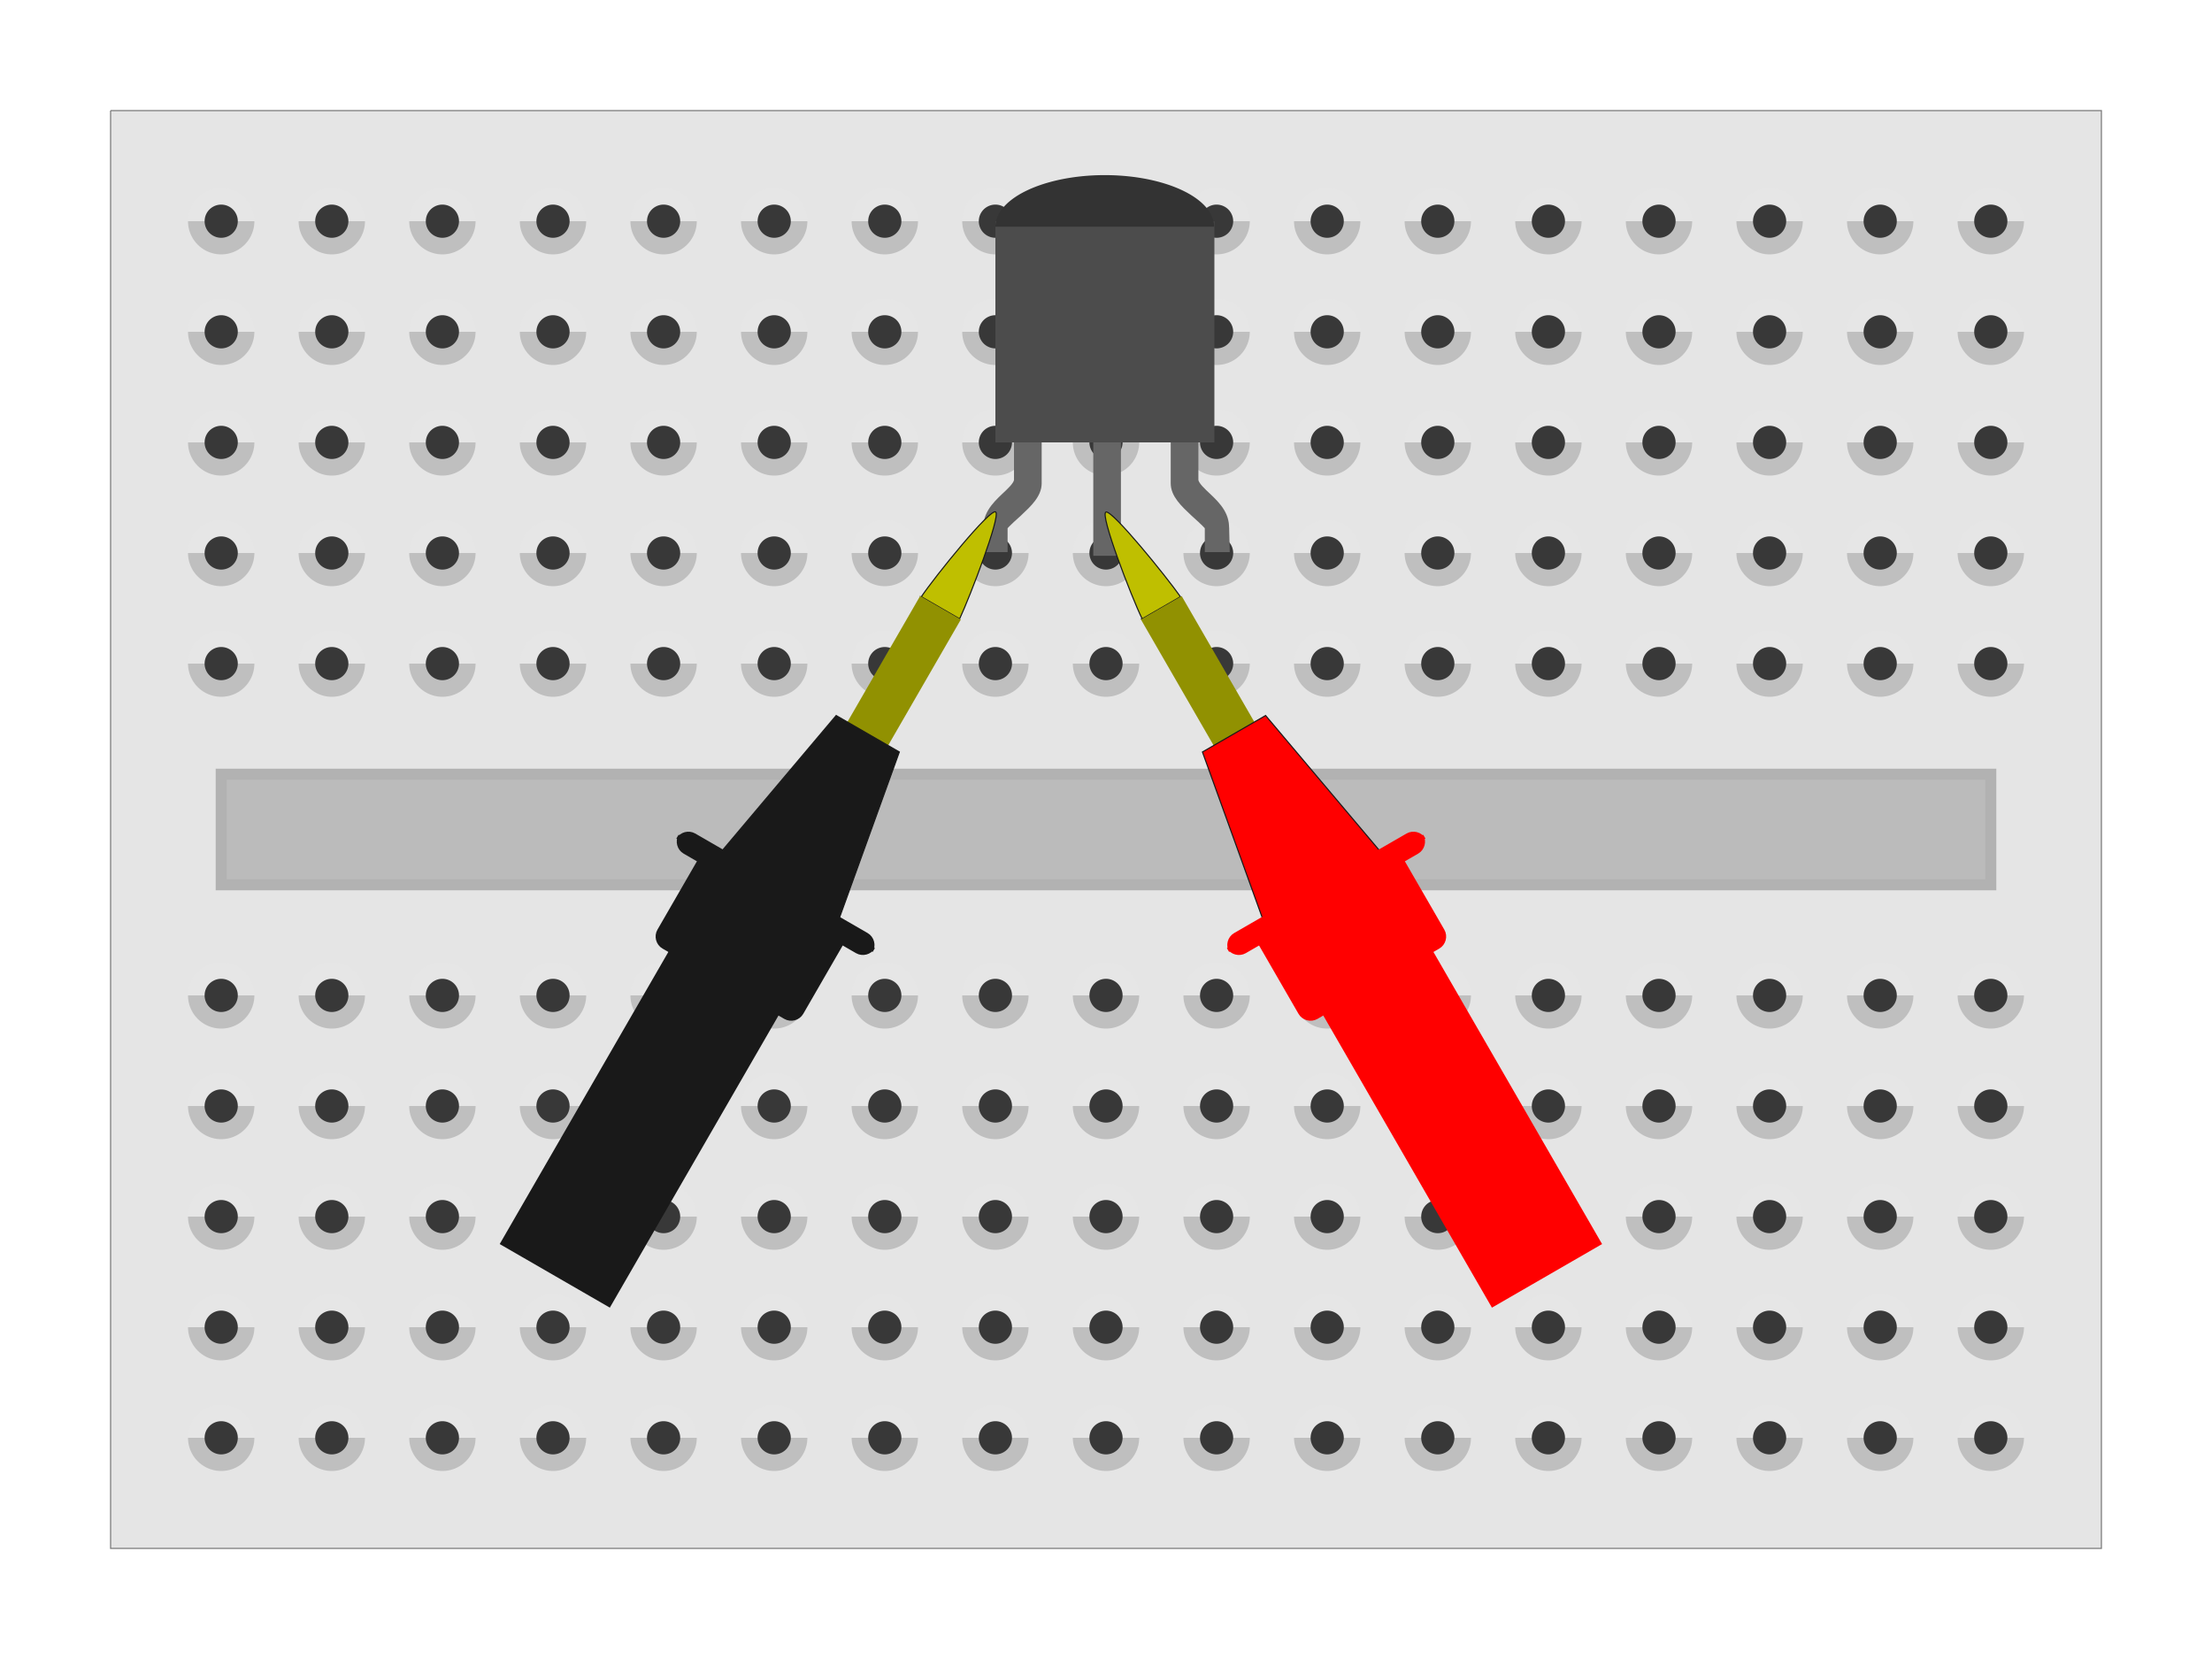 <svg width="200" height="150" xmlns="http://www.w3.org/2000/svg" xmlns:svg="http://www.w3.org/2000/svg" xmlns:xlink="http://www.w3.org/1999/xlink">
 <g class="layer">
  <title>Layer 1</title>
  <g id="s_26">
   <g id="s_13">
    <path d="m10,10l180,0l0,130l-180,0l0,-130" fill="#e5e5e5" id="s_25" stroke="#777777" stroke-width="0.1"/>
    <path d="m17,20a3,3 0 0 0 6,0m4,0a3,3 0 0 0 6,0m4,0a3,3 0 0 0 6,0m4,0a3,3 0 0 0 6,0m4,0a3,3 0 0 0 6,0m4,0a3,3 0 0 0 6,0m4,0a3,3 0 0 0 6,0m4,0a3,3 0 0 0 6,0m4,0a3,3 0 0 0 6,0m4,0a3,3 0 0 0 6,0m4,0a3,3 0 0 0 6,0m4,0a3,3 0 0 0 6,0m4,0a3,3 0 0 0 6,0m4,0a3,3 0 0 0 6,0m4,0a3,3 0 0 0 6,0m4,0a3,3 0 0 0 6,0m4,0a3,3 0 0 0 6,0m-166,10a3,3 0 0 0 6,0m4,0a3,3 0 0 0 6,0m4,0a3,3 0 0 0 6,0m4,0a3,3 0 0 0 6,0m4,0a3,3 0 0 0 6,0m4,0a3,3 0 0 0 6,0m4,0a3,3 0 0 0 6,0m4,0a3,3 0 0 0 6,0m4,0a3,3 0 0 0 6,0m4,0a3,3 0 0 0 6,0m4,0a3,3 0 0 0 6,0m4,0a3,3 0 0 0 6,0m4,0a3,3 0 0 0 6,0m4,0a3,3 0 0 0 6,0m4,0a3,3 0 0 0 6,0m4,0a3,3 0 0 0 6,0m4,0a3,3 0 0 0 6,0m-166,10a3,3 0 0 0 6,0m4,0a3,3 0 0 0 6,0m4,0a3,3 0 0 0 6,0m4,0a3,3 0 0 0 6,0m4,0a3,3 0 0 0 6,0m4,0a3,3 0 0 0 6,0m4,0a3,3 0 0 0 6,0m4,0a3,3 0 0 0 6,0m4,0a3,3 0 0 0 6,0m4,0a3,3 0 0 0 6,0m4,0a3,3 0 0 0 6,0m4,0a3,3 0 0 0 6,0m4,0a3,3 0 0 0 6,0m4,0a3,3 0 0 0 6,0m4,0a3,3 0 0 0 6,0m4,0a3,3 0 0 0 6,0m4,0a3,3 0 0 0 6,0m-166,10a3,3 0 0 0 6,0m4,0a3,3 0 0 0 6,0m4,0a3,3 0 0 0 6,0m4,0a3,3 0 0 0 6,0m4,0a3,3 0 0 0 6,0m4,0a3,3 0 0 0 6,0m4,0a3,3 0 0 0 6,0m4,0a3,3 0 0 0 6,0m4,0a3,3 0 0 0 6,0m4,0a3,3 0 0 0 6,0m4,0a3,3 0 0 0 6,0m4,0a3,3 0 0 0 6,0m4,0a3,3 0 0 0 6,0m4,0a3,3 0 0 0 6,0m4,0a3,3 0 0 0 6,0m4,0a3,3 0 0 0 6,0m4,0a3,3 0 0 0 6,0m-166,10a3,3 0 0 0 6,0m4,0a3,3 0 0 0 6,0m4,0a3,3 0 0 0 6,0m4,0a3,3 0 0 0 6,0m4,0a3,3 0 0 0 6,0m4,0a3,3 0 0 0 6,0m4,0a3,3 0 0 0 6,0m4,0a3,3 0 0 0 6,0m4,0a3,3 0 0 0 6,0m4,0a3,3 0 0 0 6,0m4,0a3,3 0 0 0 6,0m4,0a3,3 0 0 0 6,0m4,0a3,3 0 0 0 6,0m4,0a3,3 0 0 0 6,0m4,0a3,3 0 0 0 6,0m4,0a3,3 0 0 0 6,0m4,0a3,3 0 0 0 6,0m-166,30a3,3 0 0 0 6,0m4,0a3,3 0 0 0 6,0m4,0a3,3 0 0 0 6,0m4,0a3,3 0 0 0 6,0m4,0a3,3 0 0 0 6,0m4,0a3,3 0 0 0 6,0m4,0a3,3 0 0 0 6,0m4,0a3,3 0 0 0 6,0m4,0a3,3 0 0 0 6,0m4,0a3,3 0 0 0 6,0m4,0a3,3 0 0 0 6,0m4,0a3,3 0 0 0 6,0m4,0a3,3 0 0 0 6,0m4,0a3,3 0 0 0 6,0m4,0a3,3 0 0 0 6,0m4,0a3,3 0 0 0 6,0m4,0a3,3 0 0 0 6,0m-166,10a3,3 0 0 0 6,0m4,0a3,3 0 0 0 6,0m4,0a3,3 0 0 0 6,0m4,0a3,3 0 0 0 6,0m4,0a3,3 0 0 0 6,0m4,0a3,3 0 0 0 6,0m4,0a3,3 0 0 0 6,0m4,0a3,3 0 0 0 6,0m4,0a3,3 0 0 0 6,0m4,0a3,3 0 0 0 6,0m4,0a3,3 0 0 0 6,0m4,0a3,3 0 0 0 6,0m4,0a3,3 0 0 0 6,0m4,0a3,3 0 0 0 6,0m4,0a3,3 0 0 0 6,0m4,0a3,3 0 0 0 6,0m4,0a3,3 0 0 0 6,0m-166,10a3,3 0 0 0 6,0m4,0a3,3 0 0 0 6,0m4,0a3,3 0 0 0 6,0m4,0a3,3 0 0 0 6,0m4,0a3,3 0 0 0 6,0m4,0a3,3 0 0 0 6,0m4,0a3,3 0 0 0 6,0m4,0a3,3 0 0 0 6,0m4,0a3,3 0 0 0 6,0m4,0a3,3 0 0 0 6,0m4,0a3,3 0 0 0 6,0m4,0a3,3 0 0 0 6,0m4,0a3,3 0 0 0 6,0m4,0a3,3 0 0 0 6,0m4,0a3,3 0 0 0 6,0m4,0a3,3 0 0 0 6,0m4,0a3,3 0 0 0 6,0m-166,10a3,3 0 0 0 6,0m4,0a3,3 0 0 0 6,0m4,0a3,3 0 0 0 6,0m4,0a3,3 0 0 0 6,0m4,0a3,3 0 0 0 6,0m4,0a3,3 0 0 0 6,0m4,0a3,3 0 0 0 6,0m4,0a3,3 0 0 0 6,0m4,0a3,3 0 0 0 6,0m4,0a3,3 0 0 0 6,0m4,0a3,3 0 0 0 6,0m4,0a3,3 0 0 0 6,0m4,0a3,3 0 0 0 6,0m4,0a3,3 0 0 0 6,0m4,0a3,3 0 0 0 6,0m4,0a3,3 0 0 0 6,0m4,0a3,3 0 0 0 6,0m-166,10a3,3 0 0 0 6,0m4,0a3,3 0 0 0 6,0m4,0a3,3 0 0 0 6,0m4,0a3,3 0 0 0 6,0m4,0a3,3 0 0 0 6,0m4,0a3,3 0 0 0 6,0m4,0a3,3 0 0 0 6,0m4,0a3,3 0 0 0 6,0m4,0a3,3 0 0 0 6,0m4,0a3,3 0 0 0 6,0m4,0a3,3 0 0 0 6,0m4,0a3,3 0 0 0 6,0m4,0a3,3 0 0 0 6,0m4,0a3,3 0 0 0 6,0m4,0a3,3 0 0 0 6,0m4,0a3,3 0 0 0 6,0m4,0a3,3 0 0 0 6,0" fill="#BFBFBF" id="s_24"/>
    <path d="m17,20a3,3 0 0 1 6,0m4,0a3,3 0 0 1 6,0m4,0a3,3 0 0 1 6,0m4,0a3,3 0 0 1 6,0m4,0a3,3 0 0 1 6,0m4,0a3,3 0 0 1 6,0m4,0a3,3 0 0 1 6,0m4,0a3,3 0 0 1 6,0m4,0a3,3 0 0 1 6,0m4,0a3,3 0 0 1 6,0m4,0a3,3 0 0 1 6,0m4,0a3,3 0 0 1 6,0m4,0a3,3 0 0 1 6,0m4,0a3,3 0 0 1 6,0m4,0a3,3 0 0 1 6,0m4,0a3,3 0 0 1 6,0m4,0a3,3 0 0 1 6,0m-166,10a3,3 0 0 1 6,0m4,0a3,3 0 0 1 6,0m4,0a3,3 0 0 1 6,0m4,0a3,3 0 0 1 6,0m4,0a3,3 0 0 1 6,0m4,0a3,3 0 0 1 6,0m4,0a3,3 0 0 1 6,0m4,0a3,3 0 0 1 6,0m4,0a3,3 0 0 1 6,0m4,0a3,3 0 0 1 6,0m4,0a3,3 0 0 1 6,0m4,0a3,3 0 0 1 6,0m4,0a3,3 0 0 1 6,0m4,0a3,3 0 0 1 6,0m4,0a3,3 0 0 1 6,0m4,0a3,3 0 0 1 6,0m4,0a3,3 0 0 1 6,0m-166,10a3,3 0 0 1 6,0m4,0a3,3 0 0 1 6,0m4,0a3,3 0 0 1 6,0m4,0a3,3 0 0 1 6,0m4,0a3,3 0 0 1 6,0m4,0a3,3 0 0 1 6,0m4,0a3,3 0 0 1 6,0m4,0a3,3 0 0 1 6,0m4,0a3,3 0 0 1 6,0m4,0a3,3 0 0 1 6,0m4,0a3,3 0 0 1 6,0m4,0a3,3 0 0 1 6,0m4,0a3,3 0 0 1 6,0m4,0a3,3 0 0 1 6,0m4,0a3,3 0 0 1 6,0m4,0a3,3 0 0 1 6,0m4,0a3,3 0 0 1 6,0m-166,10a3,3 0 0 1 6,0m4,0a3,3 0 0 1 6,0m4,0a3,3 0 0 1 6,0m4,0a3,3 0 0 1 6,0m4,0a3,3 0 0 1 6,0m4,0a3,3 0 0 1 6,0m4,0a3,3 0 0 1 6,0m4,0a3,3 0 0 1 6,0m4,0a3,3 0 0 1 6,0m4,0a3,3 0 0 1 6,0m4,0a3,3 0 0 1 6,0m4,0a3,3 0 0 1 6,0m4,0a3,3 0 0 1 6,0m4,0a3,3 0 0 1 6,0m4,0a3,3 0 0 1 6,0m4,0a3,3 0 0 1 6,0m4,0a3,3 0 0 1 6,0m-166,10a3,3 0 0 1 6,0m4,0a3,3 0 0 1 6,0m4,0a3,3 0 0 1 6,0m4,0a3,3 0 0 1 6,0m4,0a3,3 0 0 1 6,0m4,0a3,3 0 0 1 6,0m4,0a3,3 0 0 1 6,0m4,0a3,3 0 0 1 6,0m4,0a3,3 0 0 1 6,0m4,0a3,3 0 0 1 6,0m4,0a3,3 0 0 1 6,0m4,0a3,3 0 0 1 6,0m4,0a3,3 0 0 1 6,0m4,0a3,3 0 0 1 6,0m4,0a3,3 0 0 1 6,0m4,0a3,3 0 0 1 6,0m4,0a3,3 0 0 1 6,0m-166,30a3,3 0 0 1 6,0m4,0a3,3 0 0 1 6,0m4,0a3,3 0 0 1 6,0m4,0a3,3 0 0 1 6,0m4,0a3,3 0 0 1 6,0m4,0a3,3 0 0 1 6,0m4,0a3,3 0 0 1 6,0m4,0a3,3 0 0 1 6,0m4,0a3,3 0 0 1 6,0m4,0a3,3 0 0 1 6,0m4,0a3,3 0 0 1 6,0m4,0a3,3 0 0 1 6,0m4,0a3,3 0 0 1 6,0m4,0a3,3 0 0 1 6,0m4,0a3,3 0 0 1 6,0m4,0a3,3 0 0 1 6,0m4,0a3,3 0 0 1 6,0m-166,10a3,3 0 0 1 6,0m4,0a3,3 0 0 1 6,0m4,0a3,3 0 0 1 6,0m4,0a3,3 0 0 1 6,0m4,0a3,3 0 0 1 6,0m4,0a3,3 0 0 1 6,0m4,0a3,3 0 0 1 6,0m4,0a3,3 0 0 1 6,0m4,0a3,3 0 0 1 6,0m4,0a3,3 0 0 1 6,0m4,0a3,3 0 0 1 6,0m4,0a3,3 0 0 1 6,0m4,0a3,3 0 0 1 6,0m4,0a3,3 0 0 1 6,0m4,0a3,3 0 0 1 6,0m4,0a3,3 0 0 1 6,0m4,0a3,3 0 0 1 6,0m-166,10a3,3 0 0 1 6,0m4,0a3,3 0 0 1 6,0m4,0a3,3 0 0 1 6,0m4,0a3,3 0 0 1 6,0m4,0a3,3 0 0 1 6,0m4,0a3,3 0 0 1 6,0m4,0a3,3 0 0 1 6,0m4,0a3,3 0 0 1 6,0m4,0a3,3 0 0 1 6,0m4,0a3,3 0 0 1 6,0m4,0a3,3 0 0 1 6,0m4,0a3,3 0 0 1 6,0m4,0a3,3 0 0 1 6,0m4,0a3,3 0 0 1 6,0m4,0a3,3 0 0 1 6,0m4,0a3,3 0 0 1 6,0m4,0a3,3 0 0 1 6,0m-166,10a3,3 0 0 1 6,0m4,0a3,3 0 0 1 6,0m4,0a3,3 0 0 1 6,0m4,0a3,3 0 0 1 6,0m4,0a3,3 0 0 1 6,0m4,0a3,3 0 0 1 6,0m4,0a3,3 0 0 1 6,0m4,0a3,3 0 0 1 6,0m4,0a3,3 0 0 1 6,0m4,0a3,3 0 0 1 6,0m4,0a3,3 0 0 1 6,0m4,0a3,3 0 0 1 6,0m4,0a3,3 0 0 1 6,0m4,0a3,3 0 0 1 6,0m4,0a3,3 0 0 1 6,0m4,0a3,3 0 0 1 6,0m4,0a3,3 0 0 1 6,0m-166,10a3,3 0 0 1 6,0m4,0a3,3 0 0 1 6,0m4,0a3,3 0 0 1 6,0m4,0a3,3 0 0 1 6,0m4,0a3,3 0 0 1 6,0m4,0a3,3 0 0 1 6,0m4,0a3,3 0 0 1 6,0m4,0a3,3 0 0 1 6,0m4,0a3,3 0 0 1 6,0m4,0a3,3 0 0 1 6,0m4,0a3,3 0 0 1 6,0m4,0a3,3 0 0 1 6,0m4,0a3,3 0 0 1 6,0m4,0a3,3 0 0 1 6,0m4,0a3,3 0 0 1 6,0m4,0a3,3 0 0 1 6,0m4,0a3,3 0 0 1 6,0" fill="#E6E6E6" id="s_22"/>
    <path d="m18.5,20a1.5,1.5 0 1 0 3,0a1.5,1.5 0 1 0 -3,0m10,0a1.5,1.5 0 1 0 3,0a1.5,1.5 0 1 0 -3,0m10,0a1.5,1.5 0 1 0 3,0a1.5,1.5 0 1 0 -3,0m10,0a1.5,1.5 0 1 0 3,0a1.5,1.5 0 1 0 -3,0m10,0a1.5,1.5 0 1 0 3,0a1.5,1.5 0 1 0 -3,0m10,0a1.5,1.5 0 1 0 3,0a1.5,1.5 0 1 0 -3,0m10,0a1.5,1.5 0 1 0 3,0a1.5,1.5 0 1 0 -3,0m10,0a1.5,1.5 0 1 0 3,0a1.5,1.5 0 1 0 -3,0m10,0a1.5,1.5 0 1 0 3,0a1.5,1.5 0 1 0 -3,0m10,0a1.5,1.5 0 1 0 3,0a1.5,1.5 0 1 0 -3,0m10,0a1.5,1.5 0 1 0 3,0a1.5,1.5 0 1 0 -3,0m10,0a1.5,1.5 0 1 0 3,0a1.5,1.5 0 1 0 -3,0m10,0a1.5,1.5 0 1 0 3,0a1.5,1.5 0 1 0 -3,0m10,0a1.5,1.5 0 1 0 3,0a1.5,1.5 0 1 0 -3,0m10,0a1.5,1.5 0 1 0 3,0a1.5,1.5 0 1 0 -3,0m10,0a1.5,1.5 0 1 0 3,0a1.5,1.5 0 1 0 -3,0m10,0a1.5,1.5 0 1 0 3,0a1.5,1.5 0 1 0 -3,0m-160,10a1.5,1.5 0 1 0 3,0a1.5,1.5 0 1 0 -3,0m10,0a1.5,1.5 0 1 0 3,0a1.5,1.5 0 1 0 -3,0m10,0a1.5,1.5 0 1 0 3,0a1.5,1.5 0 1 0 -3,0m10,0a1.5,1.5 0 1 0 3,0a1.5,1.5 0 1 0 -3,0m10,0a1.5,1.5 0 1 0 3,0a1.5,1.5 0 1 0 -3,0m10,0a1.5,1.5 0 1 0 3,0a1.5,1.5 0 1 0 -3,0m10,0a1.5,1.5 0 1 0 3,0a1.5,1.5 0 1 0 -3,0m10,0a1.5,1.5 0 1 0 3,0a1.5,1.5 0 1 0 -3,0m10,0a1.5,1.5 0 1 0 3,0a1.5,1.5 0 1 0 -3,0m10,0a1.5,1.5 0 1 0 3,0a1.5,1.5 0 1 0 -3,0m10,0a1.5,1.5 0 1 0 3,0a1.5,1.5 0 1 0 -3,0m10,0a1.5,1.5 0 1 0 3,0a1.5,1.5 0 1 0 -3,0m10,0a1.5,1.5 0 1 0 3,0a1.5,1.5 0 1 0 -3,0m10,0a1.5,1.5 0 1 0 3,0a1.5,1.5 0 1 0 -3,0m10,0a1.5,1.5 0 1 0 3,0a1.5,1.5 0 1 0 -3,0m10,0a1.5,1.5 0 1 0 3,0a1.5,1.5 0 1 0 -3,0m10,0a1.5,1.5 0 1 0 3,0a1.5,1.5 0 1 0 -3,0m-160,10a1.5,1.5 0 1 0 3,0a1.5,1.5 0 1 0 -3,0m10,0a1.5,1.5 0 1 0 3,0a1.5,1.5 0 1 0 -3,0m10,0a1.5,1.5 0 1 0 3,0a1.5,1.5 0 1 0 -3,0m10,0a1.5,1.5 0 1 0 3,0a1.5,1.5 0 1 0 -3,0m10,0a1.5,1.5 0 1 0 3,0a1.5,1.5 0 1 0 -3,0m10,0a1.5,1.5 0 1 0 3,0a1.5,1.5 0 1 0 -3,0m10,0a1.5,1.5 0 1 0 3,0a1.5,1.5 0 1 0 -3,0m10,0a1.5,1.5 0 1 0 3,0a1.5,1.5 0 1 0 -3,0m10,0a1.5,1.5 0 1 0 3,0a1.5,1.5 0 1 0 -3,0m10,0a1.5,1.5 0 1 0 3,0a1.5,1.5 0 1 0 -3,0m10,0a1.5,1.5 0 1 0 3,0a1.5,1.5 0 1 0 -3,0m10,0a1.5,1.5 0 1 0 3,0a1.5,1.5 0 1 0 -3,0m10,0a1.5,1.5 0 1 0 3,0a1.5,1.5 0 1 0 -3,0m10,0a1.5,1.5 0 1 0 3,0a1.5,1.5 0 1 0 -3,0m10,0a1.5,1.5 0 1 0 3,0a1.5,1.5 0 1 0 -3,0m10,0a1.5,1.5 0 1 0 3,0a1.5,1.5 0 1 0 -3,0m10,0a1.5,1.5 0 1 0 3,0a1.5,1.5 0 1 0 -3,0m-160,10a1.5,1.5 0 1 0 3,0a1.5,1.5 0 1 0 -3,0m10,0a1.5,1.5 0 1 0 3,0a1.5,1.5 0 1 0 -3,0m10,0a1.5,1.5 0 1 0 3,0a1.5,1.5 0 1 0 -3,0m10,0a1.5,1.5 0 1 0 3,0a1.5,1.5 0 1 0 -3,0m10,0a1.5,1.5 0 1 0 3,0a1.5,1.5 0 1 0 -3,0m10,0a1.5,1.5 0 1 0 3,0a1.5,1.5 0 1 0 -3,0m10,0a1.5,1.5 0 1 0 3,0a1.5,1.5 0 1 0 -3,0m10,0a1.5,1.5 0 1 0 3,0a1.5,1.5 0 1 0 -3,0m10,0a1.5,1.5 0 1 0 3,0a1.5,1.5 0 1 0 -3,0m10,0a1.5,1.5 0 1 0 3,0a1.5,1.5 0 1 0 -3,0m10,0a1.5,1.5 0 1 0 3,0a1.5,1.5 0 1 0 -3,0m10,0a1.5,1.5 0 1 0 3,0a1.5,1.5 0 1 0 -3,0m10,0a1.5,1.5 0 1 0 3,0a1.5,1.5 0 1 0 -3,0m10,0a1.5,1.5 0 1 0 3,0a1.5,1.5 0 1 0 -3,0m10,0a1.5,1.5 0 1 0 3,0a1.5,1.5 0 1 0 -3,0m10,0a1.5,1.5 0 1 0 3,0a1.5,1.5 0 1 0 -3,0m10,0a1.5,1.5 0 1 0 3,0a1.5,1.5 0 1 0 -3,0m-160,10a1.5,1.5 0 1 0 3,0a1.5,1.5 0 1 0 -3,0m10,0a1.5,1.5 0 1 0 3,0a1.5,1.5 0 1 0 -3,0m10,0a1.5,1.5 0 1 0 3,0a1.5,1.5 0 1 0 -3,0m10,0a1.5,1.5 0 1 0 3,0a1.5,1.5 0 1 0 -3,0m10,0a1.5,1.5 0 1 0 3,0a1.5,1.5 0 1 0 -3,0m10,0a1.5,1.5 0 1 0 3,0a1.5,1.5 0 1 0 -3,0m10,0a1.5,1.5 0 1 0 3,0a1.5,1.5 0 1 0 -3,0m10,0a1.5,1.5 0 1 0 3,0a1.5,1.5 0 1 0 -3,0m10,0a1.5,1.5 0 1 0 3,0a1.5,1.5 0 1 0 -3,0m10,0a1.5,1.5 0 1 0 3,0a1.5,1.5 0 1 0 -3,0m10,0a1.5,1.5 0 1 0 3,0a1.5,1.5 0 1 0 -3,0m10,0a1.5,1.5 0 1 0 3,0a1.5,1.5 0 1 0 -3,0m10,0a1.5,1.5 0 1 0 3,0a1.5,1.5 0 1 0 -3,0m10,0a1.5,1.5 0 1 0 3,0a1.5,1.5 0 1 0 -3,0m10,0a1.5,1.5 0 1 0 3,0a1.5,1.5 0 1 0 -3,0m10,0a1.5,1.5 0 1 0 3,0a1.5,1.5 0 1 0 -3,0m10,0a1.5,1.5 0 1 0 3,0a1.5,1.5 0 1 0 -3,0m-160,30a1.5,1.5 0 1 0 3,0a1.5,1.5 0 1 0 -3,0m10,0a1.5,1.5 0 1 0 3,0a1.5,1.5 0 1 0 -3,0m10,0a1.5,1.5 0 1 0 3,0a1.5,1.5 0 1 0 -3,0m10,0a1.5,1.5 0 1 0 3,0a1.5,1.5 0 1 0 -3,0m10,0a1.5,1.5 0 1 0 3,0a1.5,1.5 0 1 0 -3,0m10,0a1.5,1.5 0 1 0 3,0a1.5,1.5 0 1 0 -3,0m10,0a1.5,1.5 0 1 0 3,0a1.5,1.5 0 1 0 -3,0m10,0a1.5,1.5 0 1 0 3,0a1.5,1.5 0 1 0 -3,0m10,0a1.5,1.5 0 1 0 3,0a1.5,1.5 0 1 0 -3,0m10,0a1.5,1.5 0 1 0 3,0a1.5,1.5 0 1 0 -3,0m10,0a1.5,1.5 0 1 0 3,0a1.5,1.5 0 1 0 -3,0m10,0a1.5,1.5 0 1 0 3,0a1.5,1.5 0 1 0 -3,0m10,0a1.5,1.5 0 1 0 3,0a1.5,1.5 0 1 0 -3,0m10,0a1.5,1.5 0 1 0 3,0a1.5,1.5 0 1 0 -3,0m10,0a1.5,1.5 0 1 0 3,0a1.5,1.5 0 1 0 -3,0m10,0a1.5,1.5 0 1 0 3,0a1.5,1.5 0 1 0 -3,0m10,0a1.5,1.5 0 1 0 3,0a1.5,1.5 0 1 0 -3,0m-160,10a1.5,1.5 0 1 0 3,0a1.5,1.5 0 1 0 -3,0m10,0a1.5,1.5 0 1 0 3,0a1.5,1.5 0 1 0 -3,0m10,0a1.5,1.5 0 1 0 3,0a1.5,1.5 0 1 0 -3,0m10,0a1.5,1.5 0 1 0 3,0a1.5,1.5 0 1 0 -3,0m10,0a1.5,1.5 0 1 0 3,0a1.5,1.5 0 1 0 -3,0m10,0a1.5,1.5 0 1 0 3,0a1.5,1.5 0 1 0 -3,0m10,0a1.5,1.5 0 1 0 3,0a1.5,1.5 0 1 0 -3,0m10,0a1.5,1.5 0 1 0 3,0a1.5,1.5 0 1 0 -3,0m10,0a1.5,1.5 0 1 0 3,0a1.5,1.5 0 1 0 -3,0m10,0a1.5,1.5 0 1 0 3,0a1.5,1.5 0 1 0 -3,0m10,0a1.5,1.5 0 1 0 3,0a1.5,1.5 0 1 0 -3,0m10,0a1.5,1.5 0 1 0 3,0a1.5,1.5 0 1 0 -3,0m10,0a1.5,1.5 0 1 0 3,0a1.5,1.5 0 1 0 -3,0m10,0a1.5,1.5 0 1 0 3,0a1.5,1.5 0 1 0 -3,0m10,0a1.5,1.5 0 1 0 3,0a1.5,1.5 0 1 0 -3,0m10,0a1.5,1.5 0 1 0 3,0a1.5,1.5 0 1 0 -3,0m10,0a1.5,1.5 0 1 0 3,0a1.5,1.5 0 1 0 -3,0m-160,10a1.5,1.5 0 1 0 3,0a1.5,1.5 0 1 0 -3,0m10,0a1.5,1.5 0 1 0 3,0a1.5,1.5 0 1 0 -3,0m10,0a1.5,1.5 0 1 0 3,0a1.5,1.5 0 1 0 -3,0m10,0a1.5,1.5 0 1 0 3,0a1.5,1.5 0 1 0 -3,0m10,0a1.5,1.5 0 1 0 3,0a1.5,1.5 0 1 0 -3,0m10,0a1.5,1.5 0 1 0 3,0a1.5,1.5 0 1 0 -3,0m10,0a1.5,1.5 0 1 0 3,0a1.5,1.5 0 1 0 -3,0m10,0a1.5,1.5 0 1 0 3,0a1.5,1.5 0 1 0 -3,0m10,0a1.5,1.5 0 1 0 3,0a1.5,1.5 0 1 0 -3,0m10,0a1.5,1.5 0 1 0 3,0a1.5,1.5 0 1 0 -3,0m10,0a1.5,1.5 0 1 0 3,0a1.5,1.5 0 1 0 -3,0m10,0a1.5,1.5 0 1 0 3,0a1.5,1.5 0 1 0 -3,0m10,0a1.5,1.5 0 1 0 3,0a1.5,1.5 0 1 0 -3,0m10,0a1.5,1.5 0 1 0 3,0a1.5,1.5 0 1 0 -3,0m10,0a1.5,1.5 0 1 0 3,0a1.5,1.5 0 1 0 -3,0m10,0a1.5,1.5 0 1 0 3,0a1.5,1.5 0 1 0 -3,0m10,0a1.5,1.5 0 1 0 3,0a1.5,1.5 0 1 0 -3,0m-160,10a1.5,1.5 0 1 0 3,0a1.5,1.5 0 1 0 -3,0m10,0a1.5,1.5 0 1 0 3,0a1.5,1.5 0 1 0 -3,0m10,0a1.5,1.5 0 1 0 3,0a1.5,1.5 0 1 0 -3,0m10,0a1.5,1.5 0 1 0 3,0a1.5,1.5 0 1 0 -3,0m10,0a1.5,1.5 0 1 0 3,0a1.5,1.5 0 1 0 -3,0m10,0a1.5,1.5 0 1 0 3,0a1.5,1.5 0 1 0 -3,0m10,0a1.5,1.5 0 1 0 3,0a1.5,1.5 0 1 0 -3,0m10,0a1.5,1.5 0 1 0 3,0a1.5,1.5 0 1 0 -3,0m10,0a1.5,1.5 0 1 0 3,0a1.5,1.5 0 1 0 -3,0m10,0a1.5,1.5 0 1 0 3,0a1.5,1.5 0 1 0 -3,0m10,0a1.5,1.5 0 1 0 3,0a1.5,1.5 0 1 0 -3,0m10,0a1.5,1.5 0 1 0 3,0a1.5,1.5 0 1 0 -3,0m10,0a1.5,1.5 0 1 0 3,0a1.5,1.5 0 1 0 -3,0m10,0a1.5,1.5 0 1 0 3,0a1.5,1.5 0 1 0 -3,0m10,0a1.5,1.5 0 1 0 3,0a1.5,1.5 0 1 0 -3,0m10,0a1.5,1.5 0 1 0 3,0a1.5,1.5 0 1 0 -3,0m10,0a1.5,1.5 0 1 0 3,0a1.5,1.5 0 1 0 -3,0m-160,10a1.5,1.5 0 1 0 3,0a1.5,1.5 0 1 0 -3,0m10,0a1.5,1.5 0 1 0 3,0a1.5,1.5 0 1 0 -3,0m10,0a1.5,1.5 0 1 0 3,0a1.5,1.5 0 1 0 -3,0m10,0a1.5,1.5 0 1 0 3,0a1.5,1.5 0 1 0 -3,0m10,0a1.5,1.5 0 1 0 3,0a1.5,1.5 0 1 0 -3,0m10,0a1.5,1.5 0 1 0 3,0a1.5,1.5 0 1 0 -3,0m10,0a1.5,1.5 0 1 0 3,0a1.5,1.5 0 1 0 -3,0m10,0a1.5,1.5 0 1 0 3,0a1.5,1.5 0 1 0 -3,0m10,0a1.5,1.5 0 1 0 3,0a1.5,1.5 0 1 0 -3,0m10,0a1.5,1.5 0 1 0 3,0a1.5,1.5 0 1 0 -3,0m10,0a1.5,1.5 0 1 0 3,0a1.5,1.5 0 1 0 -3,0m10,0a1.5,1.5 0 1 0 3,0a1.5,1.5 0 1 0 -3,0m10,0a1.5,1.5 0 1 0 3,0a1.5,1.5 0 1 0 -3,0m10,0a1.5,1.5 0 1 0 3,0a1.5,1.5 0 1 0 -3,0m10,0a1.5,1.5 0 1 0 3,0a1.5,1.5 0 1 0 -3,0m10,0a1.5,1.5 0 1 0 3,0a1.5,1.5 0 1 0 -3,0m10,0a1.5,1.5 0 1 0 3,0a1.5,1.5 0 1 0 -3,0" fill="#383838" id="s_19"/>
    <rect fill="#bbbbbb" height="10" id="s_14" stroke="#b2b2b2" width="160" x="20" y="70"/>
   </g>
   <g id="s_5">
    <path d="m110.85,48.1c0.2,-1.474 -0.687,-2.402 -1.635,-3.292c-0.386,-0.367 -1.111,-1.002 -1.111,-1.425l0,-5.471l-2.003,0l0,5.78c0,1.058 0.878,1.879 1.803,2.748c0.206,0.188 1.018,0.9 1.279,1.231l0,2l1.75,0l-0.05,-2" fill="#666666" id="s_12" stroke="#666666" stroke-width="0.5"/>
    <path d="m99.1,39.2l2,0l0,10.8l-2,0l0,-10.8z" fill="#666666" id="s_11" stroke="#666666" stroke-width="0.5"/>
    <path d="m89.185,48.1c-0.2,-1.474 0.687,-2.402 1.635,-3.292c0.386,-0.367 1.111,-1.002 1.111,-1.425l0,-5.471l2.003,0l0,5.78c0,1.058 -0.878,1.879 -1.803,2.748c-0.206,0.188 -1.018,0.9 -1.279,1.231l0,2l-1.75,0l0.05,-2" fill="#666666" id="s_10" stroke="#666666" stroke-width="0.5"/>
    <path d="m90,20l19.8,0l0,20l-19.8,0l0,-20z" fill="#4c4c4c" id="s_9"/>
    <path d="m90,20.5a8.404,3.966 0 1 1 19.778,0l-19.778,0z" fill="#333333" id="s_8"/>
   </g>
  </g>
  <g id="red">
   <g id="s_15">
    <path d="m103.268,55.954l3.464,-2c-1.309,-1.861 -6.134,-7.816 -6.732,-7.66c-0.599,0.156 2.316,7.719 3.268,9.66z" fill="#bfbf00" id="s_23" stroke="#191919" stroke-width="0.1"/>
    <path d="m106.841,53.892l-3.681,2.125l6.625,11.475l3.681,-2.125l-6.625,-11.475z" fill="#919101" id="s_21" stroke-width="0.5"/>
    <g id="s_16">
     <path d="m114.413,83.757l10.825,-6.25l-10.808,-12.813l-5.71,3.297l5.692,15.766l0,-0l-0,0z" fill="#ff0000" id="s_20" stroke="#191919" stroke-width="0.1"/>
     <path d="m128.666,75.945c-0.272,-0.471 -0.895,-0.638 -1.366,-0.366l-15.588,9c-0.471,0.272 -0.638,0.895 -0.366,1.366l-0.2,-0.346c0.272,0.471 0.895,0.638 1.366,0.366l15.588,-9c0.471,-0.272 0.638,-0.895 0.366,-1.366l0.2,0.346z" fill="#ff0000" id="s_18" stroke="#ff0000" stroke-width="0.5"/>
     <path d="m126.625,77.688c-0.272,-0.471 -0.895,-0.638 -1.366,-0.366l-11.018,6.361c-0.471,0.272 -0.638,0.895 -0.366,1.366l3.75,6.495c0.272,0.471 0.895,0.638 1.366,0.366l11.018,-6.361c0.471,-0.272 0.638,-0.895 0.366,-1.366l-3.75,-6.495z" fill="#ff0000" id="s_17" stroke="#ff0000" stroke-width="0.5"/>
    </g>
   </g>
   <path d="m128.829,86.227l-8.66,5l15,25.981l8.66,-5l-15,-25.981z" fill="#ff0000" id="s_35" stroke="#ff0000" stroke-width="1.5"/>
  </g>
  
  <g id="black">
   <g id="s_7">
    <path d="m83.302,53.954l3.464,2c0.957,-2.064 3.702,-9.22 3.268,-9.66c-0.434,-0.44 -5.527,5.865 -6.732,7.66z" fill="#bfbf00" id="s_6" stroke="#191919" stroke-width="0.1"/>
    <path d="m86.874,56.017l-3.681,-2.125l-6.625,11.475l3.681,2.125l6.625,-11.475z" fill="#919101" id="s_4" stroke-width="0.5"/>
    <path d="m64.796,77.507l10.825,6.25l5.692,-15.766l-5.71,-3.297l-10.808,12.813l0,0l-0,0z" fill="#191919" id="s_3" stroke="#191919" stroke-width="0.1"/>
    <path d="m78.689,85.945c0.272,-0.471 0.105,-1.094 -0.366,-1.366l-15.588,-9c-0.471,-0.272 -1.094,-0.105 -1.366,0.366l0.2,-0.346c-0.272,0.471 -0.105,1.094 0.366,1.366l15.588,9c0.471,0.272 1.094,0.105 1.366,-0.366l-0.2,0.346z" fill="#191919" id="s_2" stroke="#191919" stroke-width="0.5"/>
    <path d="m76.159,85.049c0.272,-0.471 0.105,-1.094 -0.366,-1.366l-11.018,-6.361c-0.471,-0.272 -1.094,-0.105 -1.366,0.366l-3.75,6.495c-0.272,0.471 -0.105,1.094 0.366,1.366l11.018,6.361c0.471,0.272 1.094,0.105 1.366,-0.366l3.75,-6.495z" fill="#191919" id="s_1" stroke="#191919" stroke-width="0.5"/>
   </g>
   <path d="m69.865,91.227l-8.66,-5l-15,25.981l8.66,5l15,-25.981z" fill="#191919" id="Re2" stroke="#191919" stroke-width="1.5"/>
  </g>
 </g>
 <animateTransform attributeName="transform"
	type="rotate"	
	xlink:href="#red"	
	values="0 100 46.291;59 100 46.291;59 100 46.291;59 100 46.291;0 100 46.291;0 100 46.291;0 100 46.291"
	begin="0s" dur="2s" repeatCount="indefinite" 
	additive="sum"
  />
  <animateTransform attributeName="transform"
	type="translate"	
	xlink:href="#red"		
	values="0 0;-4 10;-4 10;-4 10;0 0;0 0;0 0"
	begin="0s" dur="2s" repeatCount="indefinite" 
	additive="sum"
  />
  <animateTransform attributeName="transform"
	type="rotate"	
	xlink:href="#black"	
	values="0 90 46.2;-59 90 46.2;-59 90 46.2;-59 90 46.2;0 90 46.2;0 90 46.2;0 90 46.2"
	begin="0s" dur="2s" repeatCount="indefinite" 
	additive="sum"
  />
  <animateTransform attributeName="transform"
	type="translate"	
	xlink:href="#black"		
	values="0 0;4 10;4 10;4 10;0 0;0 0;0 0"
	begin="0s" dur="2s" repeatCount="indefinite" 
	additive="sum"
  />
</svg>